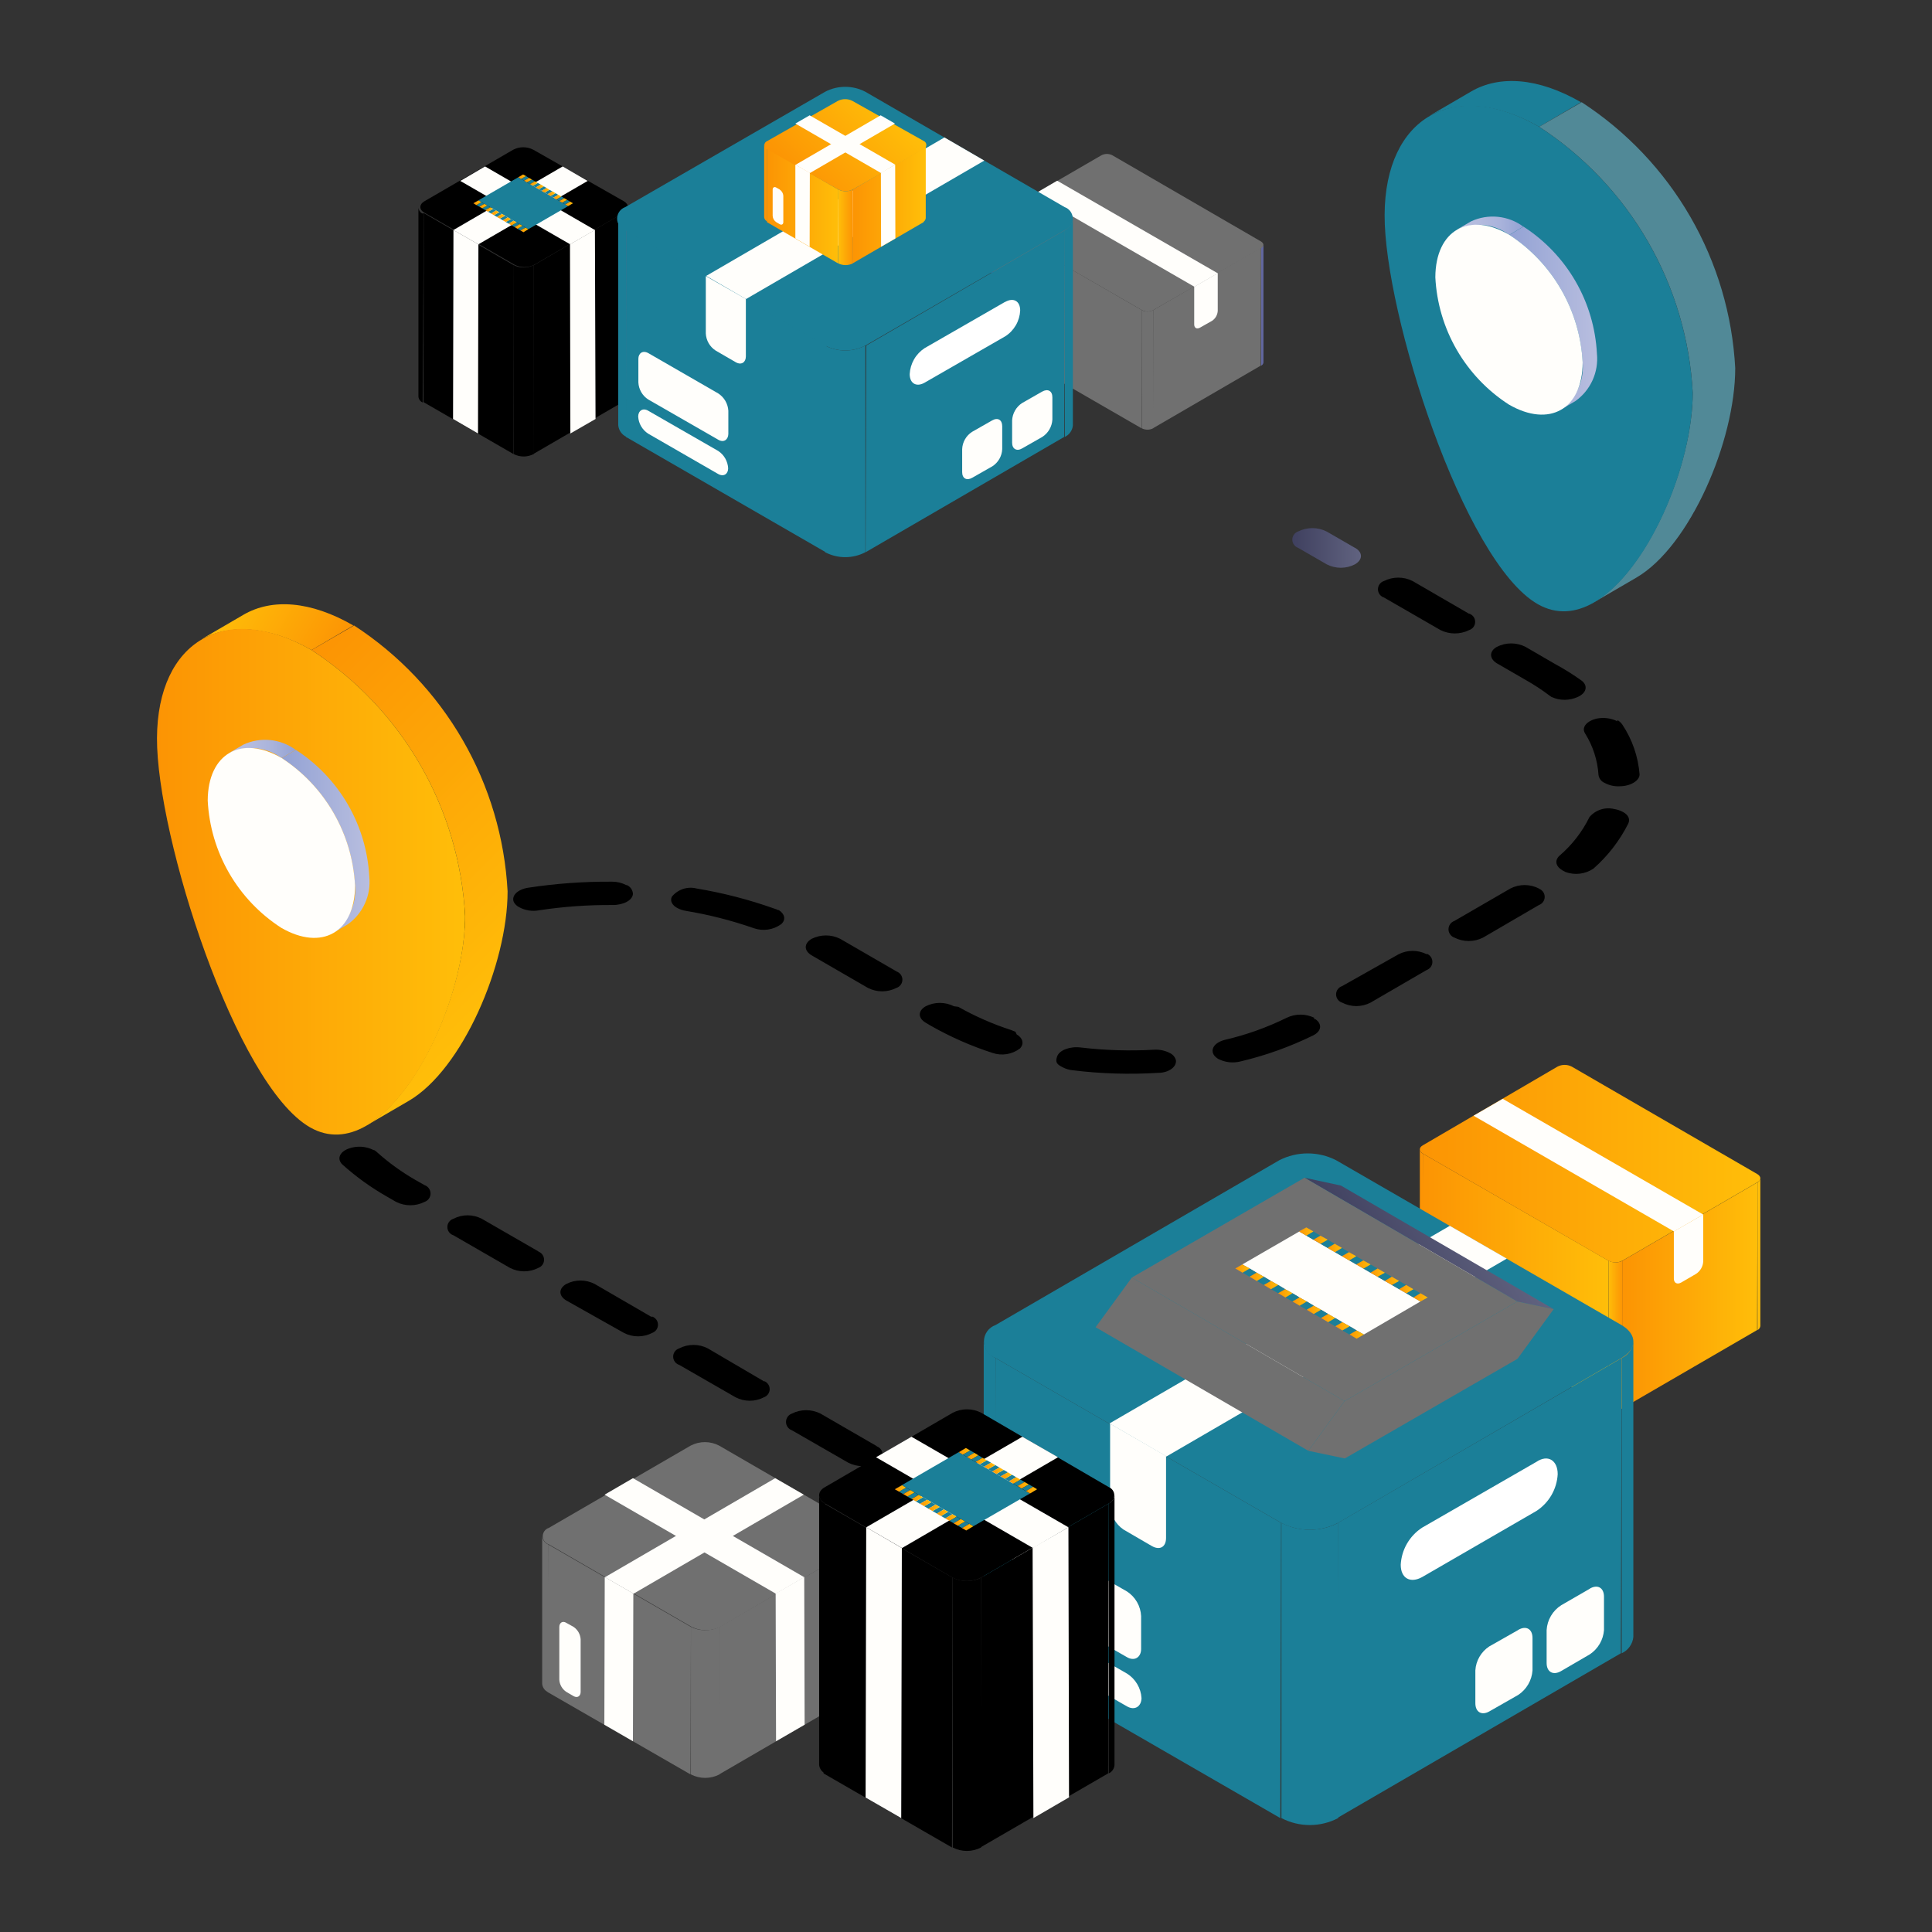 <?xml version="1.0" encoding="UTF-8"?>
<svg xmlns="http://www.w3.org/2000/svg" width="126" height="126" viewBox="0 0 126 126" fill="none">
  <rect x="0" y="0" width="126" height="126" fill="#333333" stroke="none"/>
  <path d="M40.911 13.532V25.856C40.905 25.936 40.878 26.012 40.831 26.077C40.785 26.142 40.722 26.193 40.648 26.224V13.899C40.724 13.87 40.79 13.82 40.839 13.755C40.888 13.69 40.917 13.613 40.924 13.532" fill="#616380"></path>
  <path d="M27.643 13.899L27.565 26.25C27.489 26.217 27.423 26.165 27.375 26.098C27.326 26.031 27.297 25.952 27.289 25.869V13.545C27.295 13.626 27.323 13.704 27.369 13.771C27.415 13.838 27.478 13.891 27.552 13.926" fill="black"></path>
  <path d="M40.635 13.899L40.609 26.224L34.781 29.61L34.807 17.299L40.635 13.899Z" fill="black"></path>
  <path d="M33.51 17.299L33.484 29.61L27.617 26.224L27.643 13.899L33.51 17.299Z" fill="black"></path>
  <path d="M34.809 17.286V29.61C34.606 29.716 34.381 29.771 34.152 29.771C33.924 29.771 33.699 29.716 33.496 29.61V17.286C33.699 17.391 33.924 17.447 34.152 17.447C34.381 17.447 34.606 17.391 34.809 17.286Z" fill="black"></path>
  <path d="M40.687 13.125C41.041 13.335 41.054 13.676 40.687 13.873L34.859 17.259C34.657 17.365 34.431 17.421 34.203 17.421C33.974 17.421 33.749 17.365 33.547 17.259L27.68 13.873C27.326 13.676 27.326 13.335 27.68 13.125L33.468 9.765C33.67 9.659 33.896 9.604 34.124 9.604C34.353 9.604 34.578 9.659 34.781 9.765L40.687 13.125Z" fill="black"></path>
  <path d="M38.325 11.8L36.697 10.854L29.57 15.002L31.198 15.934L38.325 11.8Z" fill="#FFFEFB"></path>
  <path d="M31.201 15.934L29.573 15.002L29.547 27.326L31.174 28.271L31.201 15.934Z" fill="#FFFEFB"></path>
  <path d="M38.799 14.989L37.172 15.934L37.198 28.271L38.839 27.326L38.799 14.989Z" fill="#FFFEFB"></path>
  <path d="M38.8 15.002L31.634 10.854L30.02 11.8L37.186 15.934L38.8 15.002Z" fill="#FFFEFB"></path>
  <path d="M34.113 11.379L30.871 13.256L34.139 15.146L30.871 13.256L31.199 13.072L31.396 13.178L31.58 13.296L31.777 13.401L31.974 13.519L32.157 13.624L32.354 13.729L32.551 13.847L32.735 13.952L32.932 14.07L33.115 14.175L33.312 14.293L33.496 14.398L33.693 14.503L33.89 14.621L34.074 14.726L34.27 14.844L34.454 14.949L37.053 13.44L33.798 11.563L34.113 11.379Z" fill="#1B7F98"></path>
  <path d="M37.183 13.151L36.986 13.033L36.658 13.217L36.474 13.112L36.803 12.928L36.606 12.81L36.278 13.007L36.094 12.889L36.409 12.705L36.225 12.6L35.897 12.784L35.713 12.666L36.028 12.482L35.831 12.377L35.516 12.561L35.319 12.456L35.648 12.259L35.464 12.154L35.136 12.338L34.939 12.232L35.267 12.036L35.07 11.931L34.755 12.114L34.558 12.009L34.886 11.826L34.689 11.707L34.361 11.891L34.178 11.786L34.492 11.602L34.309 11.484L33.981 11.668L33.797 11.563L34.112 11.379L33.797 11.563L37.052 13.44L36.855 13.335L37.183 13.151Z" fill="#1B7F98"></path>
  <path d="M34.27 14.844L34.074 14.726L33.745 14.923L33.562 14.805L33.89 14.621L33.693 14.503L33.365 14.7L33.181 14.582L33.496 14.398L33.312 14.293L32.984 14.477L32.8 14.372L33.115 14.175L32.932 14.07L32.604 14.254L32.407 14.149L32.735 13.952L32.551 13.847L32.223 14.031L32.026 13.926L32.354 13.729L32.157 13.624L31.842 13.807L31.645 13.703L31.974 13.519L31.777 13.401L31.449 13.584L31.265 13.479L31.58 13.296L31.396 13.178L31.068 13.374L30.871 13.256L31.199 13.072L30.871 13.256L34.139 15.146L33.942 15.028L34.27 14.844Z" fill="#1B7F98"></path>
  <path d="M34.309 11.484L34.112 11.379L33.797 11.563L33.981 11.668L34.309 11.484Z" fill="url(#paint0_linear_303_9374)"></path>
  <path d="M34.692 11.707L34.495 11.602L34.18 11.786L34.363 11.891L34.692 11.707Z" fill="url(#paint1_linear_303_9374)"></path>
  <path d="M35.071 11.931L34.887 11.826L34.559 12.009L34.755 12.114L35.071 11.931Z" fill="url(#paint2_linear_303_9374)"></path>
  <path d="M35.466 12.154L35.27 12.036L34.941 12.232L35.138 12.338L35.466 12.154Z" fill="url(#paint3_linear_303_9374)"></path>
  <path d="M35.832 12.377L35.648 12.259L35.32 12.456L35.517 12.561L35.832 12.377Z" fill="url(#paint4_linear_303_9374)"></path>
  <path d="M36.227 12.6L36.03 12.482L35.715 12.666L35.899 12.784L36.227 12.6Z" fill="url(#paint5_linear_303_9374)"></path>
  <path d="M36.606 12.81L36.409 12.705L36.094 12.889L36.278 13.007L36.606 12.81Z" fill="url(#paint6_linear_303_9374)"></path>
  <path d="M37.367 13.256L37.184 13.151L36.855 13.335L37.052 13.44L37.367 13.256Z" fill="url(#paint7_linear_303_9374)"></path>
  <path d="M36.988 13.033L36.805 12.928L36.477 13.112L36.66 13.217L36.988 13.033Z" fill="url(#paint8_linear_303_9374)"></path>
  <path d="M31.396 13.178L31.199 13.072L30.871 13.256L31.068 13.374L31.396 13.178Z" fill="url(#paint9_linear_303_9374)"></path>
  <path d="M31.777 13.401L31.581 13.296L31.266 13.479L31.449 13.584L31.777 13.401Z" fill="url(#paint10_linear_303_9374)"></path>
  <path d="M32.156 13.624L31.973 13.519L31.645 13.703L31.841 13.807L32.156 13.624Z" fill="url(#paint11_linear_303_9374)"></path>
  <path d="M32.548 13.847L32.352 13.729L32.023 13.926L32.22 14.031L32.548 13.847Z" fill="url(#paint12_linear_303_9374)"></path>
  <path d="M32.931 14.07L32.734 13.952L32.406 14.149L32.603 14.254L32.931 14.07Z" fill="url(#paint13_linear_303_9374)"></path>
  <path d="M33.313 14.293L33.116 14.175L32.801 14.372L32.984 14.477L33.313 14.293Z" fill="url(#paint14_linear_303_9374)"></path>
  <path d="M33.692 14.503L33.495 14.398L33.18 14.582L33.363 14.7L33.692 14.503Z" fill="url(#paint15_linear_303_9374)"></path>
  <path d="M34.453 14.95L34.27 14.845L33.941 15.028L34.138 15.146L34.453 14.95Z" fill="url(#paint16_linear_303_9374)"></path>
  <path d="M34.074 14.726L33.891 14.621L33.562 14.805L33.746 14.923L34.074 14.726Z" fill="url(#paint17_linear_303_9374)"></path>
  <path d="M64.785 14.648V22.339C64.744 22.32 64.709 22.291 64.684 22.254C64.659 22.217 64.644 22.174 64.641 22.129V14.438C64.645 14.485 64.662 14.531 64.69 14.57C64.717 14.609 64.755 14.64 64.798 14.661" fill="#535899"></path>
  <path d="M74.47 20.226L74.444 27.93L64.758 22.339L64.784 14.634L74.47 20.226Z" fill="#707070"></path>
  <path d="M82.4 15.934V23.638C82.396 23.684 82.379 23.729 82.351 23.766C82.323 23.803 82.285 23.831 82.242 23.848V16.144C82.285 16.127 82.323 16.098 82.351 16.061C82.379 16.024 82.396 15.98 82.4 15.934Z" fill="#6267A0"></path>
  <path d="M82.243 16.144L82.217 23.848L75.195 27.93L75.208 20.226L82.243 16.144Z" fill="#707070"></path>
  <path d="M75.209 20.226V27.93C75.094 27.991 74.965 28.023 74.835 28.023C74.705 28.023 74.576 27.991 74.461 27.93V20.226C74.574 20.287 74.7 20.318 74.828 20.318C74.957 20.318 75.083 20.287 75.196 20.226" fill="#707070"></path>
  <path d="M82.243 15.75C82.439 15.868 82.453 16.065 82.243 16.183L75.208 20.226C75.095 20.287 74.968 20.318 74.84 20.318C74.712 20.318 74.586 20.287 74.473 20.226L64.786 14.648C64.576 14.516 64.576 14.333 64.786 14.214L71.821 10.133C71.934 10.072 72.061 10.04 72.189 10.04C72.317 10.04 72.444 10.072 72.556 10.133L82.243 15.75Z" fill="#707070"></path>
  <path d="M79.421 17.824L68.947 11.786L67.438 12.666L77.898 18.703L79.421 17.824Z" fill="#FFFEFB"></path>
  <path d="M79.405 17.824L77.883 18.703V21.157C77.883 21.394 78.053 21.486 78.263 21.367L79.051 20.921C79.157 20.849 79.246 20.754 79.309 20.642C79.373 20.531 79.41 20.406 79.418 20.278V17.824" fill="#FFFEFB"></path>
  <path d="M69.97 14.267V27.746C69.956 27.906 69.9 28.059 69.807 28.19C69.715 28.321 69.591 28.426 69.445 28.494V15.015C69.591 14.947 69.715 14.842 69.807 14.711C69.9 14.58 69.956 14.427 69.97 14.267Z" fill="#1B7F98"></path>
  <path d="M40.858 15.015V28.494C40.71 28.426 40.582 28.32 40.487 28.186C40.393 28.052 40.335 27.896 40.32 27.733V14.254C40.333 14.418 40.389 14.575 40.484 14.709C40.579 14.843 40.708 14.949 40.858 15.015Z" fill="#1B7F98"></path>
  <path d="M69.447 15.015L69.407 28.494L56.453 36.015L56.492 22.536L69.447 15.015Z" fill="#1B7F98"></path>
  <path d="M53.893 22.536L53.853 36.015L40.82 28.494L40.86 15.015L53.893 22.536Z" fill="#1B7F98"></path>
  <path d="M56.438 22.536V36.015C56.032 36.227 55.582 36.337 55.125 36.337C54.668 36.337 54.218 36.227 53.812 36.015V22.536C54.218 22.747 54.668 22.858 55.125 22.858C55.582 22.858 56.032 22.747 56.438 22.536Z" fill="#1B7F98"></path>
  <path d="M69.431 13.506C69.587 13.561 69.722 13.663 69.818 13.798C69.913 13.933 69.965 14.095 69.965 14.26C69.965 14.426 69.913 14.587 69.818 14.722C69.722 14.857 69.587 14.96 69.431 15.015L56.438 22.536C56.032 22.747 55.582 22.858 55.125 22.858C54.668 22.858 54.218 22.747 53.812 22.536L40.779 15.015C40.623 14.96 40.488 14.857 40.393 14.722C40.297 14.587 40.246 14.426 40.246 14.26C40.246 14.095 40.297 13.933 40.393 13.798C40.488 13.663 40.623 13.561 40.779 13.506L53.812 5.985C54.218 5.773 54.668 5.663 55.125 5.663C55.582 5.663 56.032 5.773 56.438 5.985L69.431 13.506Z" fill="#1B7F98"></path>
  <path d="M64.193 10.474L61.595 8.964L46.055 17.994L48.653 19.504L64.193 10.474Z" fill="#FFFEFB"></path>
  <path d="M48.656 19.504L46.031 18.008V21.748C46.042 21.972 46.105 22.19 46.217 22.384C46.329 22.578 46.486 22.743 46.674 22.864L47.987 23.625C48.354 23.835 48.643 23.625 48.643 23.244V19.504" fill="#FFFEFB"></path>
  <path d="M65.549 19.688L60.299 22.706C60.016 22.892 59.78 23.142 59.611 23.436C59.442 23.731 59.345 24.061 59.328 24.399C59.328 25.016 59.774 25.266 60.312 24.951L65.562 21.932C65.847 21.75 66.083 21.502 66.252 21.21C66.421 20.918 66.518 20.589 66.534 20.252C66.534 19.635 66.101 19.386 65.562 19.688" fill="white"></path>
  <path d="M46.845 29.413L42.277 26.788C41.923 26.578 41.621 26.788 41.621 27.169C41.634 27.394 41.7 27.612 41.815 27.806C41.929 28 42.087 28.164 42.277 28.285L46.832 30.91C47.199 31.119 47.488 30.91 47.488 30.542C47.476 30.317 47.412 30.097 47.3 29.901C47.189 29.705 47.033 29.538 46.845 29.413Z" fill="#FFFEFB"></path>
  <path d="M46.843 25.659L42.289 23.034C41.922 22.824 41.633 23.034 41.633 23.402V24.938C41.643 25.161 41.707 25.379 41.819 25.573C41.931 25.767 42.087 25.932 42.276 26.053L46.843 28.678C47.198 28.888 47.487 28.678 47.5 28.311V26.788C47.487 26.562 47.42 26.341 47.306 26.145C47.192 25.949 47.034 25.783 46.843 25.659Z" fill="#FFFEFB"></path>
  <path d="M67.963 25.541L66.651 26.29C66.463 26.414 66.307 26.581 66.195 26.777C66.084 26.973 66.019 27.193 66.008 27.418V28.875C66.008 29.282 66.31 29.453 66.664 29.243L67.977 28.494C68.167 28.371 68.326 28.205 68.44 28.009C68.554 27.812 68.62 27.592 68.633 27.366V25.909C68.633 25.489 68.331 25.331 67.963 25.541Z" fill="#FFFEFB"></path>
  <path d="M64.706 27.418L63.393 28.166C63.203 28.289 63.045 28.455 62.933 28.652C62.821 28.848 62.758 29.069 62.75 29.295V30.791C62.75 31.198 63.039 31.369 63.406 31.159L64.719 30.411C64.907 30.29 65.064 30.125 65.176 29.931C65.288 29.737 65.351 29.519 65.362 29.295V27.799C65.362 27.379 65.073 27.208 64.706 27.418Z" fill="#FFFEFB"></path>
  <path d="M92.794 75.233V84.866C92.741 84.841 92.695 84.802 92.661 84.754C92.627 84.706 92.605 84.65 92.598 84.591V74.957C92.602 75.016 92.623 75.074 92.658 75.122C92.692 75.171 92.74 75.209 92.794 75.233Z" fill="#FC9404"></path>
  <path d="M104.893 82.215L104.867 91.849L92.766 84.866L92.792 75.233L104.893 82.215Z" fill="url(#paint18_linear_303_9374)"></path>
  <path d="M114.805 76.847V86.481C114.798 86.536 114.778 86.589 114.746 86.635C114.714 86.681 114.671 86.718 114.621 86.743V77.109C114.672 77.085 114.715 77.048 114.747 77.002C114.779 76.956 114.799 76.903 114.805 76.847Z" fill="#FFBE09"></path>
  <path d="M114.621 77.109L114.595 86.743L105.801 91.849L105.827 82.215L114.621 77.109Z" fill="url(#paint19_linear_303_9374)"></path>
  <path d="M105.83 82.215V91.849C105.685 91.92 105.526 91.956 105.364 91.956C105.203 91.956 105.044 91.92 104.898 91.849V82.215C105.042 82.292 105.202 82.332 105.364 82.332C105.527 82.332 105.687 82.292 105.83 82.215Z" fill="url(#paint20_linear_303_9374)"></path>
  <path d="M114.608 76.571C114.871 76.729 114.871 76.965 114.608 77.109L105.815 82.215C105.671 82.292 105.511 82.332 105.349 82.332C105.186 82.332 105.026 82.292 104.883 82.215L92.794 75.233C92.532 75.075 92.532 74.839 92.794 74.694L101.575 69.562C101.719 69.488 101.879 69.449 102.041 69.449C102.203 69.449 102.363 69.488 102.507 69.562L114.608 76.571Z" fill="url(#paint21_linear_303_9374)"></path>
  <path d="M111.077 79.21L98.005 71.663L96.102 72.765L109.174 80.312L111.077 79.21Z" fill="#FFFEFB"></path>
  <path d="M111.08 79.21L109.164 80.312V83.383C109.164 83.672 109.374 83.79 109.637 83.646L110.608 83.081C110.743 82.994 110.857 82.876 110.939 82.737C111.021 82.598 111.069 82.442 111.08 82.281V79.21Z" fill="#FFFEFB"></path>
  <path d="M106.523 87.504V106.759C106.5 106.987 106.418 107.205 106.284 107.392C106.151 107.578 105.97 107.727 105.762 107.822V88.567C105.97 88.472 106.151 88.324 106.284 88.138C106.418 87.951 106.5 87.733 106.523 87.504Z" fill="#1B7F98"></path>
  <path d="M64.931 88.567V107.822C64.718 107.727 64.534 107.578 64.397 107.389C64.261 107.2 64.178 106.978 64.156 106.746V87.491C64.178 87.723 64.261 87.945 64.397 88.134C64.534 88.323 64.718 88.473 64.931 88.567Z" fill="#1B7F98"></path>
  <path d="M105.762 88.568L105.709 107.822L87.203 118.571L87.256 99.317L105.762 88.568Z" fill="#1B7F98"></path>
  <path d="M83.552 99.317L83.499 118.571L64.875 107.822L64.927 88.568L83.552 99.317Z" fill="#1B7F98"></path>
  <path d="M87.272 99.317V118.571C86.7 118.869 86.065 119.025 85.421 119.025C84.777 119.025 84.142 118.869 83.57 118.571V99.317C84.142 99.613 84.777 99.767 85.421 99.767C86.065 99.767 86.7 99.613 87.272 99.317Z" fill="#1B7F98"></path>
  <path d="M105.747 86.415C106.784 87.019 106.784 87.977 105.747 88.568L87.267 99.317C86.693 99.615 86.056 99.771 85.41 99.771C84.763 99.771 84.126 99.615 83.553 99.317L64.928 88.568C64.706 88.489 64.513 88.343 64.377 88.15C64.241 87.958 64.168 87.727 64.168 87.491C64.168 87.255 64.241 87.025 64.377 86.832C64.513 86.64 64.706 86.494 64.928 86.415L83.435 75.666C84.008 75.374 84.642 75.222 85.285 75.222C85.928 75.222 86.562 75.374 87.136 75.666L105.747 86.415Z" fill="#1B7F98"></path>
  <path d="M98.268 82.084L94.554 79.944L72.359 92.833L76.074 94.986L98.268 82.084Z" fill="#FFFEFB"></path>
  <path d="M76.126 94.999L72.398 92.846V98.188C72.413 98.497 72.499 98.799 72.65 99.07C72.8 99.341 73.01 99.573 73.265 99.75L75.115 100.826C75.64 101.128 76.047 100.892 76.047 100.301V94.959" fill="#FFFEFB"></path>
  <path d="M100.198 95.34L92.743 99.632C92.338 99.897 92.001 100.254 91.759 100.673C91.517 101.093 91.378 101.564 91.352 102.047C91.352 102.94 91.982 103.281 92.756 102.848L100.198 98.543C100.603 98.28 100.94 97.926 101.182 97.509C101.423 97.091 101.563 96.623 101.589 96.141C101.589 95.248 100.959 94.828 100.198 95.34Z" fill="white"></path>
  <path d="M73.502 109.148L66.94 105.381C66.428 105.079 66.008 105.381 66.008 105.906C66.027 106.229 66.122 106.543 66.284 106.823C66.445 107.103 66.67 107.342 66.94 107.52L73.502 111.287C74.014 111.576 74.434 111.287 74.447 110.749C74.428 110.426 74.333 110.112 74.168 109.834C74.004 109.555 73.776 109.32 73.502 109.148Z" fill="#FFFEFB"></path>
  <path d="M73.502 103.793L66.94 100.026C66.428 99.737 66.008 100.026 66.008 100.564V102.703C66.023 103.024 66.114 103.336 66.274 103.615C66.433 103.893 66.657 104.13 66.927 104.304L73.489 108.071C74.001 108.373 74.421 108.071 74.421 107.546V105.394C74.405 105.073 74.313 104.761 74.154 104.483C73.994 104.205 73.771 103.968 73.502 103.793Z" fill="#FFFEFB"></path>
  <path d="M103.689 103.609L101.825 104.685C101.547 104.86 101.315 105.1 101.149 105.383C100.982 105.666 100.886 105.985 100.867 106.313V108.452C100.867 109.043 101.287 109.279 101.799 108.99L103.689 107.888C103.951 107.712 104.17 107.479 104.33 107.206C104.489 106.933 104.584 106.628 104.608 106.313V104.134C104.608 103.543 104.188 103.307 103.676 103.609" fill="#FFFEFB"></path>
  <path d="M99.001 106.312L97.124 107.376C96.863 107.548 96.645 107.779 96.487 108.05C96.33 108.321 96.238 108.625 96.219 108.937V111.077C96.219 111.667 96.639 111.904 97.151 111.602L99.014 110.539C99.282 110.362 99.506 110.125 99.668 109.847C99.829 109.569 99.925 109.258 99.946 108.937V106.824C99.946 106.234 99.526 105.997 99.014 106.299" fill="#FFFEFB"></path>
  <path d="M62.751 97.571L60.874 96.482C60.586 96.34 60.269 96.266 59.949 96.266C59.627 96.266 59.311 96.34 59.023 96.482C58.909 96.518 58.809 96.59 58.738 96.687C58.667 96.783 58.629 96.9 58.629 97.02C58.629 97.14 58.667 97.257 58.738 97.354C58.809 97.45 58.909 97.522 59.023 97.558L60.887 98.635C61.173 98.783 61.49 98.86 61.812 98.86C62.134 98.86 62.452 98.783 62.737 98.635C62.847 98.595 62.942 98.523 63.009 98.428C63.076 98.333 63.112 98.219 63.112 98.103C63.112 97.987 63.076 97.873 63.009 97.778C62.942 97.683 62.847 97.611 62.737 97.571" fill="url(#paint22_linear_303_9374)"></path>
  <path d="M35.109 81.611L31.421 79.485C31.135 79.337 30.817 79.259 30.495 79.259C30.173 79.259 29.856 79.337 29.57 79.485C29.456 79.521 29.356 79.593 29.285 79.689C29.214 79.786 29.176 79.903 29.176 80.023C29.176 80.143 29.214 80.26 29.285 80.357C29.356 80.453 29.456 80.525 29.57 80.561L33.258 82.688C33.544 82.836 33.861 82.913 34.183 82.913C34.505 82.913 34.823 82.836 35.109 82.688C35.218 82.648 35.313 82.576 35.38 82.481C35.447 82.386 35.483 82.272 35.483 82.156C35.483 82.04 35.447 81.926 35.38 81.831C35.313 81.736 35.218 81.663 35.109 81.624M42.472 85.877L38.784 83.737C38.498 83.589 38.181 83.512 37.858 83.512C37.536 83.512 37.219 83.589 36.933 83.737C36.421 84.026 36.421 84.512 36.933 84.814L40.687 86.927C40.973 87.075 41.29 87.153 41.612 87.153C41.934 87.153 42.252 87.075 42.538 86.927C42.647 86.888 42.742 86.816 42.809 86.721C42.876 86.625 42.912 86.512 42.912 86.395C42.912 86.279 42.876 86.165 42.809 86.07C42.742 85.975 42.647 85.903 42.538 85.864M49.874 90.116L46.16 87.938C45.872 87.789 45.552 87.712 45.228 87.712C44.904 87.712 44.584 87.789 44.296 87.938C44.182 87.974 44.082 88.045 44.011 88.142C43.94 88.239 43.902 88.356 43.902 88.476C43.902 88.596 43.94 88.712 44.011 88.809C44.082 88.906 44.182 88.978 44.296 89.014L47.971 91.127C48.257 91.275 48.575 91.353 48.897 91.353C49.219 91.353 49.536 91.275 49.822 91.127C49.931 91.088 50.026 91.016 50.093 90.921C50.161 90.825 50.197 90.712 50.197 90.595C50.197 90.479 50.161 90.365 50.093 90.27C50.026 90.175 49.931 90.103 49.822 90.064M57.185 94.316L53.51 92.19C53.221 92.044 52.902 91.969 52.578 91.969C52.255 91.969 51.935 92.044 51.646 92.19C51.533 92.23 51.436 92.303 51.367 92.401C51.298 92.499 51.261 92.615 51.261 92.735C51.261 92.854 51.298 92.971 51.367 93.068C51.436 93.166 51.533 93.24 51.646 93.279L55.321 95.392C55.609 95.541 55.929 95.618 56.253 95.618C56.577 95.618 56.897 95.541 57.185 95.392C57.295 95.353 57.389 95.281 57.457 95.186C57.524 95.091 57.56 94.977 57.56 94.861C57.56 94.745 57.524 94.631 57.457 94.536C57.389 94.441 57.295 94.368 57.185 94.329M24.372 75.009C24.123 74.881 23.85 74.806 23.57 74.788C23.29 74.77 23.009 74.809 22.745 74.904C22.128 75.127 21.957 75.6 22.338 75.954C23.227 76.752 24.2 77.451 25.239 78.041L25.829 78.382C26.119 78.528 26.438 78.604 26.761 78.604C27.085 78.604 27.404 78.528 27.693 78.382C27.806 78.343 27.904 78.269 27.973 78.171C28.042 78.074 28.079 77.957 28.079 77.838C28.079 77.718 28.042 77.602 27.973 77.504C27.904 77.406 27.806 77.333 27.693 77.293L27.089 76.952C26.188 76.434 25.343 75.822 24.569 75.127C24.514 75.076 24.452 75.032 24.386 74.996M21.393 69.313C21.096 69.151 20.76 69.073 20.422 69.09C19.7 69.09 19.109 69.444 19.109 69.864C19.175 70.971 19.48 72.05 20.002 73.028C20.084 73.158 20.197 73.266 20.33 73.343C20.733 73.553 21.195 73.622 21.642 73.539C22.338 73.408 22.719 72.988 22.509 72.581C22.05 71.73 21.781 70.79 21.721 69.825C21.712 69.715 21.672 69.609 21.608 69.519C21.543 69.428 21.455 69.358 21.354 69.313M23.769 63.538C23.683 63.485 23.59 63.446 23.493 63.42C23.193 63.314 22.871 63.285 22.557 63.335C22.243 63.386 21.947 63.514 21.695 63.709C20.848 64.573 20.163 65.582 19.674 66.688C19.631 66.829 19.644 66.981 19.71 67.113C19.776 67.245 19.89 67.346 20.028 67.397C20.222 67.508 20.436 67.579 20.658 67.607C20.947 67.675 21.25 67.658 21.529 67.558C21.809 67.458 22.053 67.279 22.233 67.043C22.652 66.066 23.248 65.176 23.992 64.418C24.281 64.116 24.176 63.748 23.769 63.512M30.948 59.286C30.707 59.162 30.443 59.088 30.173 59.067C29.902 59.047 29.63 59.081 29.373 59.167C27.889 59.652 26.459 60.29 25.108 61.071H25.016C24.491 61.372 24.504 61.845 25.016 62.147C25.303 62.289 25.62 62.363 25.941 62.363C26.262 62.363 26.579 62.289 26.866 62.147L26.958 62.081C28.134 61.41 29.374 60.855 30.659 60.428C31.302 60.218 31.512 59.745 31.145 59.391C31.08 59.331 31.01 59.278 30.935 59.233M40.844 57.724C40.564 57.579 40.254 57.502 39.939 57.501C38.102 57.486 36.268 57.618 34.453 57.894C33.757 57.999 33.337 58.419 33.508 58.826C33.588 58.974 33.711 59.093 33.862 59.167C34.263 59.383 34.727 59.453 35.174 59.364C36.76 59.125 38.362 59.011 39.965 59.023C40.687 59.023 41.278 58.695 41.278 58.275C41.267 58.156 41.225 58.043 41.156 57.946C41.086 57.849 40.992 57.772 40.884 57.724M50.767 59.364C50.684 59.319 50.596 59.284 50.504 59.259C48.858 58.673 47.162 58.233 45.438 57.947C45.147 57.871 44.84 57.88 44.554 57.973C44.268 58.066 44.015 58.239 43.824 58.472C43.679 58.734 43.824 59.023 44.152 59.207C44.331 59.306 44.527 59.372 44.729 59.404C46.233 59.653 47.713 60.03 49.153 60.532C49.451 60.638 49.771 60.669 50.084 60.623C50.397 60.577 50.694 60.456 50.951 60.27C51.279 59.968 51.174 59.587 50.767 59.338M58.471 63.354L54.796 61.228C54.507 61.083 54.188 61.007 53.864 61.007C53.541 61.007 53.222 61.083 52.932 61.228C52.421 61.53 52.421 62.002 52.932 62.304L56.608 64.431C56.894 64.576 57.211 64.652 57.533 64.652C57.854 64.652 58.171 64.576 58.458 64.431C58.572 64.394 58.672 64.323 58.743 64.226C58.814 64.129 58.852 64.012 58.852 63.892C58.852 63.773 58.814 63.656 58.743 63.559C58.672 63.462 58.572 63.391 58.458 63.354M66.228 67.292L65.939 67.174C64.745 66.788 63.593 66.282 62.501 65.664L62.212 65.625C61.927 65.481 61.612 65.406 61.293 65.406C60.974 65.406 60.659 65.481 60.374 65.625C59.849 65.927 59.862 66.399 60.374 66.701L60.729 66.911C62 67.631 63.342 68.221 64.732 68.67C65.031 68.77 65.349 68.796 65.66 68.746C65.971 68.696 66.265 68.57 66.517 68.381C66.806 68.079 66.714 67.699 66.307 67.463M76.308 68.683C75.985 68.513 75.622 68.436 75.258 68.46C73.669 68.55 72.075 68.502 70.494 68.316C69.785 68.224 69.089 68.486 68.945 68.893C68.801 69.3 68.945 69.418 69.299 69.602C69.503 69.71 69.726 69.777 69.956 69.799C71.802 70.026 73.664 70.083 75.521 69.969C76.243 69.969 76.754 69.562 76.689 69.142C76.662 69.043 76.615 68.95 76.549 68.871C76.483 68.791 76.401 68.727 76.308 68.683ZM85.706 66.373C85.427 66.24 85.122 66.171 84.813 66.171C84.504 66.171 84.199 66.24 83.921 66.373C82.633 67.008 81.277 67.493 79.878 67.817C79.209 67.987 78.907 68.434 79.183 68.827C79.259 68.923 79.352 69.003 79.458 69.064C79.908 69.292 80.426 69.348 80.915 69.221C82.548 68.834 84.133 68.266 85.64 67.528C86.191 67.252 86.244 66.78 85.784 66.465H85.706M93.056 62.239C92.77 62.09 92.452 62.013 92.13 62.013C91.808 62.013 91.491 62.09 91.205 62.239L87.53 64.312C87.416 64.349 87.316 64.42 87.245 64.517C87.174 64.614 87.136 64.731 87.136 64.851C87.136 64.971 87.174 65.087 87.245 65.184C87.316 65.281 87.416 65.353 87.53 65.389C87.816 65.537 88.133 65.615 88.455 65.615C88.777 65.615 89.095 65.537 89.381 65.389L93.043 63.263C93.152 63.223 93.247 63.151 93.314 63.056C93.381 62.961 93.417 62.847 93.417 62.731C93.417 62.614 93.381 62.501 93.314 62.406C93.247 62.31 93.152 62.238 93.043 62.199M100.366 57.947C100.078 57.798 99.759 57.721 99.434 57.721C99.11 57.721 98.791 57.798 98.502 57.947L94.854 60.06C94.741 60.1 94.643 60.173 94.574 60.271C94.505 60.368 94.468 60.485 94.468 60.605C94.468 60.724 94.505 60.841 94.574 60.938C94.643 61.036 94.741 61.11 94.854 61.149C95.143 61.295 95.462 61.37 95.786 61.37C96.109 61.37 96.428 61.295 96.718 61.149L100.366 59.023C100.476 58.984 100.571 58.912 100.638 58.817C100.705 58.721 100.741 58.608 100.741 58.492C100.741 58.375 100.705 58.261 100.638 58.166C100.571 58.071 100.476 57.999 100.366 57.96M105.853 52.959C105.673 52.861 105.478 52.794 105.275 52.763C104.984 52.691 104.678 52.703 104.393 52.796C104.108 52.888 103.854 53.059 103.661 53.287C103.187 54.252 102.522 55.11 101.705 55.807C101.364 56.123 101.469 56.516 101.902 56.766L102.099 56.871C102.399 56.98 102.721 57.017 103.038 56.978C103.355 56.94 103.658 56.826 103.923 56.647C104.861 55.822 105.632 54.824 106.194 53.707C106.325 53.419 106.194 53.143 105.853 52.959ZM105.485 47.04C105.078 46.841 104.618 46.777 104.173 46.856C103.49 47.001 103.123 47.434 103.372 47.827C103.886 48.646 104.189 49.58 104.251 50.544C104.267 50.656 104.312 50.762 104.381 50.852C104.45 50.942 104.541 51.012 104.645 51.056C104.942 51.219 105.278 51.296 105.616 51.279C106.338 51.279 106.929 50.912 106.929 50.505C106.838 49.341 106.449 48.22 105.8 47.25C105.718 47.132 105.61 47.033 105.485 46.961M95.812 40.031L92.124 37.892C91.835 37.746 91.516 37.671 91.192 37.671C90.868 37.671 90.549 37.746 90.26 37.892C90.146 37.928 90.046 38 89.975 38.096C89.904 38.193 89.866 38.31 89.866 38.43C89.866 38.55 89.904 38.667 89.975 38.764C90.046 38.86 90.146 38.932 90.26 38.968L93.948 41.094C94.238 41.237 94.557 41.311 94.88 41.311C95.203 41.311 95.522 41.237 95.812 41.094C95.926 41.058 96.026 40.986 96.097 40.89C96.168 40.793 96.206 40.676 96.206 40.556C96.206 40.436 96.168 40.319 96.097 40.223C96.026 40.126 95.926 40.054 95.812 40.018M101.429 43.312L99.487 42.184C99.198 42.038 98.879 41.962 98.555 41.962C98.231 41.962 97.912 42.038 97.623 42.184C97.111 42.472 97.124 42.958 97.623 43.26L99.552 44.376C100.073 44.67 100.572 44.999 101.049 45.36L101.18 45.452C101.45 45.576 101.743 45.64 102.04 45.64C102.336 45.64 102.63 45.576 102.899 45.452C103.464 45.203 103.582 44.717 103.149 44.389C102.599 43.994 102.025 43.634 101.429 43.312Z" fill="black"></path>
  <path d="M88.383 35.739L86.52 34.663C86.231 34.518 85.912 34.442 85.588 34.442C85.264 34.442 84.945 34.518 84.656 34.663C84.546 34.702 84.451 34.774 84.384 34.869C84.317 34.965 84.281 35.078 84.281 35.195C84.281 35.311 84.317 35.425 84.384 35.52C84.451 35.615 84.546 35.687 84.656 35.726L86.52 36.802C86.806 36.951 87.123 37.028 87.445 37.028C87.767 37.028 88.085 36.951 88.37 36.802C88.882 36.501 88.895 36.028 88.37 35.726" fill="url(#paint23_linear_303_9374)"></path>
  <path d="M13.125 41.698L15.894 40.084C17.732 39.021 20.252 39.178 23.047 40.793L20.317 42.394C17.522 40.793 14.989 40.688 13.125 41.698Z" fill="url(#paint24_linear_303_9374)"></path>
  <path d="M20.32 42.394L23.09 40.792C26.007 42.689 28.435 45.248 30.175 48.261C31.916 51.274 32.919 54.656 33.104 58.131C33.104 62.895 30.151 69.759 26.66 71.794L23.89 73.408C27.368 71.374 30.322 64.509 30.335 59.745C30.149 56.269 29.145 52.885 27.405 49.87C25.665 46.855 23.237 44.294 20.32 42.394Z" fill="url(#paint25_linear_303_9374)"></path>
  <path d="M20.318 42.394C23.235 44.294 25.663 46.855 27.403 49.87C29.143 52.886 30.147 56.269 30.333 59.745C30.333 66.124 25.083 76.296 20.227 73.526C15.37 70.757 10.212 54.521 10.238 48.143C10.265 41.764 14.767 39.191 20.318 42.394Z" fill="url(#paint26_linear_303_9374)"></path>
  <path d="M14.953 49.101L15.872 48.562C16.419 48.308 17.024 48.205 17.625 48.265C18.225 48.325 18.799 48.546 19.284 48.904L18.366 49.442C17.88 49.084 17.307 48.863 16.706 48.803C16.106 48.743 15.5 48.846 14.953 49.101Z" fill="url(#paint27_linear_303_9374)"></path>
  <path d="M18.375 49.442L19.294 48.904C20.691 49.806 21.854 51.028 22.687 52.467C23.52 53.907 23.999 55.525 24.084 57.186C24.144 57.78 24.046 58.38 23.799 58.923C23.553 59.468 23.166 59.937 22.68 60.283L21.761 60.821C22.239 60.474 22.619 60.008 22.863 59.469C23.107 58.931 23.206 58.339 23.152 57.75C23.066 56.087 22.589 54.468 21.759 53.024C20.928 51.58 19.769 50.353 18.375 49.442Z" fill="url(#paint28_linear_303_9374)"></path>
  <path d="M18.377 49.442C19.771 50.353 20.93 51.58 21.76 53.024C22.591 54.468 23.068 56.087 23.154 57.75C23.154 60.808 20.989 62.042 18.337 60.506C16.938 59.603 15.774 58.379 14.941 56.937C14.108 55.495 13.63 53.875 13.547 52.211C13.56 49.127 15.752 47.906 18.377 49.442Z" fill="#FFFEFB"></path>
  <path d="M35.74 100.721V110.355C35.635 110.307 35.544 110.232 35.477 110.137C35.41 110.043 35.37 109.932 35.359 109.817V100.183C35.37 100.298 35.41 100.409 35.477 100.503C35.544 100.598 35.635 100.673 35.74 100.721Z" fill="#707070"></path>
  <path d="M45.06 106.102L45.034 115.723L35.715 110.355L35.741 100.721L45.06 106.102Z" fill="#707070"></path>
  <path d="M56.545 100.196V109.817C56.537 109.933 56.498 110.045 56.43 110.14C56.363 110.235 56.271 110.309 56.164 110.355V100.721C56.269 100.677 56.36 100.604 56.427 100.512C56.494 100.419 56.535 100.31 56.545 100.196Z" fill="#B8BEDF"></path>
  <path d="M56.165 100.721L56.138 110.355L46.898 115.723L46.925 106.102L56.165 100.721Z" fill="#707070"></path>
  <path d="M46.922 106.103V115.723C46.634 115.872 46.315 115.949 45.99 115.949C45.666 115.949 45.347 115.872 45.059 115.723V106.103C45.349 106.245 45.667 106.319 45.99 106.319C46.314 106.319 46.632 106.245 46.922 106.103Z" fill="#707070"></path>
  <path d="M56.163 99.645C56.277 99.681 56.377 99.753 56.448 99.85C56.519 99.946 56.557 100.063 56.557 100.183C56.557 100.303 56.519 100.42 56.448 100.517C56.377 100.613 56.277 100.685 56.163 100.721L46.975 106.103C46.685 106.245 46.366 106.319 46.043 106.319C45.72 106.319 45.401 106.245 45.111 106.103L35.793 100.721C35.678 100.685 35.578 100.613 35.508 100.517C35.437 100.42 35.398 100.303 35.398 100.183C35.398 100.063 35.437 99.946 35.508 99.85C35.578 99.753 35.678 99.681 35.793 99.645L45.046 94.277C45.332 94.129 45.649 94.051 45.971 94.051C46.293 94.051 46.611 94.129 46.896 94.277L56.163 99.645Z" fill="#707070"></path>
  <path d="M52.421 97.479L50.557 96.403L39.453 102.861L41.317 103.937L52.421 97.479Z" fill="#FFFEFB"></path>
  <path d="M41.304 103.924L39.44 102.848L39.414 112.481L41.278 113.558L41.304 103.924Z" fill="#FFFEFB"></path>
  <path d="M52.45 102.848L50.586 103.924L50.612 113.558L52.476 112.481L52.45 102.848Z" fill="#FFFEFB"></path>
  <path d="M52.45 102.861L41.28 96.403L39.43 97.479L50.599 103.937L52.45 102.861Z" fill="#FFFEFB"></path>
  <path d="M37.408 106.102L36.936 105.84C36.687 105.682 36.477 105.84 36.477 106.102V109.541C36.485 109.701 36.531 109.857 36.611 109.996C36.691 110.135 36.802 110.254 36.936 110.342L37.408 110.617C37.658 110.762 37.868 110.617 37.868 110.342V106.903C37.856 106.744 37.809 106.589 37.73 106.45C37.65 106.312 37.54 106.193 37.408 106.102Z" fill="#FFFEFB"></path>
  <path d="M72.685 97.519V115.119C72.675 115.235 72.634 115.345 72.567 115.44C72.501 115.534 72.41 115.609 72.305 115.658V98.057C72.409 98.008 72.499 97.932 72.566 97.838C72.632 97.744 72.674 97.634 72.685 97.519Z" fill="black"></path>
  <path d="M53.816 98.057V115.657C53.708 115.608 53.615 115.531 53.545 115.434C53.477 115.337 53.434 115.224 53.422 115.106V97.506C53.434 97.624 53.477 97.737 53.545 97.834C53.615 97.93 53.708 98.007 53.816 98.057Z" fill="black"></path>
  <path d="M72.307 98.057L72.268 115.658L63.934 120.488L63.986 102.887L72.307 98.057Z" fill="black"></path>
  <path d="M62.124 102.887L62.085 120.488L53.711 115.658L53.75 98.057L62.124 102.887Z" fill="black"></path>
  <path d="M63.983 102.887V120.488C63.698 120.636 63.38 120.713 63.058 120.713C62.736 120.713 62.419 120.636 62.133 120.488V102.887C62.421 103.035 62.74 103.113 63.065 103.113C63.389 103.113 63.708 103.035 63.997 102.887" fill="black"></path>
  <path d="M72.304 96.981C72.412 97.023 72.505 97.097 72.571 97.193C72.637 97.289 72.672 97.403 72.672 97.519C72.672 97.635 72.637 97.749 72.571 97.845C72.505 97.941 72.412 98.015 72.304 98.057L63.983 102.887C63.694 103.035 63.375 103.113 63.051 103.113C62.727 103.113 62.407 103.035 62.119 102.887L53.811 98.057C53.299 97.755 53.286 97.269 53.811 96.981L62.132 92.138C62.42 91.989 62.74 91.912 63.064 91.912C63.388 91.912 63.708 91.989 63.996 92.138L72.304 96.981Z" fill="black"></path>
  <path d="M69 95.038L66.677 93.7L56.492 99.606L58.828 100.958L69 95.038Z" fill="#FFFEFB"></path>
  <path d="M58.816 100.958L56.492 99.606L56.453 117.233L58.776 118.571L58.816 100.958Z" fill="#FFFEFB"></path>
  <path d="M69.68 99.606L67.344 100.944L67.396 118.571L69.719 117.219L69.68 99.606Z" fill="#FFFEFB"></path>
  <path d="M69.68 99.606L59.443 93.7L57.133 95.038L67.37 100.958L69.68 99.606Z" fill="#FFFEFB"></path>
  <path d="M62.989 94.434L58.355 97.125L63.015 99.816L58.355 97.125L58.828 96.862L59.09 97.02L59.366 97.177L59.642 97.335L59.917 97.493L60.193 97.65L60.469 97.808L60.744 97.965L61.02 98.123L61.282 98.28L61.558 98.438L61.834 98.595L62.109 98.752L62.385 98.91L62.66 99.067L62.936 99.225L63.212 99.382L63.474 99.54L67.175 97.401L62.529 94.71L62.989 94.434Z" fill="#1B7F98"></path>
  <path d="M67.374 96.968L67.099 96.81L66.626 97.073L66.364 96.915L66.823 96.653L66.547 96.495L66.088 96.757L65.812 96.6L66.272 96.338L65.996 96.18L65.537 96.442L65.261 96.285L65.734 96.022L65.458 95.865L64.986 96.127L64.71 95.97L65.183 95.707L64.907 95.55L64.448 95.812L64.172 95.655L64.631 95.392L64.356 95.235L63.896 95.498L63.621 95.34L64.08 95.078L63.804 94.907L63.345 95.183L63.069 95.025L63.542 94.749L63.266 94.592L62.794 94.868L62.531 94.71L62.991 94.434L62.531 94.71L67.177 97.401L66.915 97.243L67.374 96.968Z" fill="#1B7F98"></path>
  <path d="M63.212 99.382L62.936 99.225L62.464 99.501L62.188 99.343L62.66 99.067L62.385 98.91L61.925 99.186L61.65 99.028L62.109 98.752L61.834 98.595L61.374 98.871L61.099 98.713L61.558 98.438L61.282 98.28L60.823 98.543L60.547 98.398L61.02 98.123L60.744 97.965L60.285 98.228L60.009 98.07L60.469 97.808L60.193 97.65L59.734 97.912L59.458 97.755L59.917 97.493L59.642 97.335L59.182 97.597L58.907 97.44L59.366 97.177L59.09 97.02L58.631 97.282L58.355 97.125L58.828 96.862L58.355 97.125L63.015 99.816L62.739 99.658L63.212 99.382Z" fill="#1B7F98"></path>
  <path d="M63.266 94.592L62.991 94.434L62.531 94.71L62.794 94.868L63.266 94.592Z" fill="url(#paint29_linear_303_9374)"></path>
  <path d="M63.801 94.907L63.539 94.749L63.066 95.025L63.342 95.183L63.801 94.907Z" fill="url(#paint30_linear_303_9374)"></path>
  <path d="M64.352 95.235L64.077 95.078L63.617 95.34L63.893 95.498L64.352 95.235Z" fill="url(#paint31_linear_303_9374)"></path>
  <path d="M64.907 95.55L64.631 95.393L64.172 95.655L64.448 95.813L64.907 95.55Z" fill="url(#paint32_linear_303_9374)"></path>
  <path d="M65.455 95.865L65.18 95.707L64.707 95.97L64.983 96.127L65.455 95.865Z" fill="url(#paint33_linear_303_9374)"></path>
  <path d="M65.993 96.18L65.73 96.022L65.258 96.285L65.533 96.442L65.993 96.18Z" fill="url(#paint34_linear_303_9374)"></path>
  <path d="M66.547 96.495L66.272 96.338L65.812 96.6L66.088 96.758L66.547 96.495Z" fill="url(#paint35_linear_303_9374)"></path>
  <path d="M67.636 97.125L67.373 96.968L66.914 97.243L67.177 97.401L67.636 97.125Z" fill="url(#paint36_linear_303_9374)"></path>
  <path d="M67.094 96.81L66.819 96.653L66.359 96.915L66.622 97.073L67.094 96.81Z" fill="url(#paint37_linear_303_9374)"></path>
  <path d="M59.09 97.02L58.828 96.862L58.355 97.125L58.631 97.282L59.09 97.02Z" fill="url(#paint38_linear_303_9374)"></path>
  <path d="M59.641 97.335L59.366 97.177L58.906 97.44L59.182 97.597L59.641 97.335Z" fill="url(#paint39_linear_303_9374)"></path>
  <path d="M60.192 97.65L59.916 97.493L59.457 97.755L59.733 97.913L60.192 97.65Z" fill="url(#paint40_linear_303_9374)"></path>
  <path d="M60.743 97.965L60.467 97.808L60.008 98.07L60.283 98.228L60.743 97.965Z" fill="url(#paint41_linear_303_9374)"></path>
  <path d="M61.282 98.28L61.019 98.123L60.547 98.398L60.822 98.543L61.282 98.28Z" fill="url(#paint42_linear_303_9374)"></path>
  <path d="M61.833 98.595L61.557 98.438L61.098 98.713L61.373 98.871L61.833 98.595Z" fill="url(#paint43_linear_303_9374)"></path>
  <path d="M62.383 98.91L62.108 98.752L61.648 99.028L61.924 99.186L62.383 98.91Z" fill="url(#paint44_linear_303_9374)"></path>
  <path d="M63.473 99.54L63.211 99.383L62.738 99.658L63.014 99.816L63.473 99.54Z" fill="url(#paint45_linear_303_9374)"></path>
  <path d="M62.936 99.225L62.66 99.068L62.188 99.343L62.463 99.501L62.936 99.225Z" fill="url(#paint46_linear_303_9374)"></path>
  <path d="M50.033 9.673V14.438C49.978 14.414 49.931 14.376 49.896 14.327C49.861 14.278 49.841 14.221 49.836 14.162V9.411C49.842 9.468 49.863 9.523 49.898 9.57C49.932 9.616 49.979 9.652 50.033 9.673Z" fill="#FC9404"></path>
  <path d="M54.679 12.364L54.666 17.181L50.02 14.49L50.033 9.673L54.679 12.364Z" fill="url(#paint47_linear_303_9374)"></path>
  <path d="M60.375 9.411V14.227C60.368 14.283 60.348 14.336 60.316 14.382C60.284 14.427 60.241 14.465 60.191 14.49V9.673C60.242 9.649 60.285 9.612 60.318 9.566C60.35 9.52 60.37 9.466 60.375 9.411Z" fill="#FFBE09"></path>
  <path d="M60.244 9.673L60.231 14.49L55.598 17.181L55.611 12.364L60.244 9.673Z" fill="url(#paint48_linear_303_9374)"></path>
  <path d="M55.612 12.364V17.181C55.467 17.252 55.307 17.29 55.146 17.29C54.984 17.29 54.825 17.252 54.68 17.181V12.364C54.825 12.435 54.984 12.473 55.146 12.473C55.307 12.473 55.467 12.435 55.612 12.364Z" fill="url(#paint49_linear_303_9374)"></path>
  <path d="M60.23 9.187C60.284 9.209 60.331 9.246 60.363 9.294C60.396 9.342 60.414 9.398 60.414 9.457C60.414 9.515 60.396 9.571 60.363 9.62C60.331 9.668 60.284 9.704 60.23 9.726L55.61 12.364C55.465 12.435 55.305 12.473 55.144 12.473C54.982 12.473 54.823 12.435 54.678 12.364L50.032 9.739C49.977 9.718 49.931 9.681 49.898 9.633C49.865 9.585 49.848 9.528 49.848 9.47C49.848 9.412 49.865 9.355 49.898 9.307C49.931 9.259 49.977 9.222 50.032 9.201L54.652 6.576C54.797 6.504 54.956 6.467 55.117 6.467C55.279 6.467 55.439 6.504 55.584 6.576L60.23 9.187Z" fill="url(#paint50_linear_303_9374)"></path>
  <path d="M58.367 8.059L57.435 7.521L51.883 10.749L52.815 11.288L58.367 8.059Z" fill="#FFFEFB"></path>
  <path d="M52.816 11.274L51.871 10.736V15.553L52.803 16.091L52.816 11.274Z" fill="#FFFEFB"></path>
  <path d="M58.381 10.736L57.449 11.274L57.462 16.091L58.394 15.553L58.381 10.736Z" fill="#FFFEFB"></path>
  <path d="M58.381 10.736L52.803 7.521L51.871 8.059L57.462 11.288L58.381 10.736Z" fill="#FFFEFB"></path>
  <path d="M50.863 12.364L50.627 12.233C50.496 12.154 50.391 12.233 50.391 12.364V14.083C50.396 14.165 50.42 14.244 50.461 14.315C50.502 14.385 50.559 14.445 50.627 14.49L50.85 14.621C50.981 14.7 51.086 14.621 51.086 14.49V12.771C51.081 12.689 51.057 12.61 51.016 12.539C50.975 12.469 50.918 12.409 50.85 12.364" fill="#FFFEFB"></path>
  <path d="M98.951 84.879L85.078 76.808L87.454 77.32L101.327 85.378L98.951 84.879Z" fill="url(#paint51_linear_303_9374)"></path>
  <path d="M87.689 91.376L73.816 83.318L85.078 76.808L98.951 84.879L87.689 91.376Z" fill="#707070"></path>
  <path d="M85.326 94.618L71.453 86.559L73.816 83.318L87.689 91.376L85.326 94.618Z" fill="#707070"></path>
  <path d="M98.952 84.879L101.327 85.378L98.965 88.62L87.704 95.117L85.328 94.618L87.691 91.376L98.952 84.879Z" fill="#707070"></path>
  <path d="M85.196 80.049L80.562 82.727L88.477 87.307L80.562 82.727L81.022 82.464L81.494 82.727L81.954 83.002L82.426 83.265L82.886 83.541L83.358 83.803L83.817 84.079L84.29 84.341L84.749 84.617L85.222 84.879L85.681 85.155L86.154 85.417L86.613 85.693L87.073 85.956L87.545 86.231L88.017 86.494L88.477 86.769L88.949 87.032L92.638 84.879L84.723 80.312L85.196 80.049Z" fill="#FFFEFB"></path>
  <path d="M92.637 84.341L92.178 84.079L91.718 84.341L91.246 84.079L91.705 83.803L91.246 83.541L90.773 83.803L90.314 83.541L90.773 83.265L90.314 83.002L89.841 83.265L89.382 83.002L89.841 82.727L89.382 82.464L88.923 82.727L88.45 82.464L88.909 82.202L88.45 81.926L87.991 82.202L87.518 81.926L87.978 81.664L87.518 81.388L87.059 81.664L86.586 81.388L87.046 81.112L86.586 80.85L86.127 81.112L85.654 80.85L86.114 80.587L85.654 80.312L85.195 80.587L84.723 80.312L85.195 80.049L84.723 80.312L92.637 84.879L92.178 84.617L92.637 84.341Z" fill="#1B7F98"></path>
  <path d="M88.477 86.769L88.017 86.494L87.545 86.769L87.086 86.494L87.545 86.231L87.073 85.956L86.613 86.231L86.154 85.956L86.613 85.693L86.154 85.418L85.681 85.693L85.222 85.418L85.681 85.155L85.222 84.879L84.763 85.155L84.29 84.879L84.749 84.617L84.29 84.341L83.831 84.617L83.358 84.341L83.817 84.079L83.358 83.803L82.886 84.079L82.426 83.803L82.886 83.541L82.426 83.265L81.967 83.541L81.494 83.265L81.954 83.002L81.494 82.727L81.035 83.002L80.562 82.727L81.022 82.464L80.562 82.727L88.477 87.308L88.017 87.032L88.477 86.769Z" fill="#1B7F98"></path>
  <path d="M85.654 80.312L85.195 80.049L84.723 80.312L85.195 80.587L85.654 80.312Z" fill="url(#paint52_linear_303_9374)"></path>
  <path d="M87.518 81.388L87.045 81.112L86.586 81.388L87.058 81.664L87.518 81.388Z" fill="url(#paint53_linear_303_9374)"></path>
  <path d="M89.385 82.464L88.912 82.202L88.453 82.464L88.926 82.727L89.385 82.464Z" fill="url(#paint54_linear_303_9374)"></path>
  <path d="M91.244 83.541L90.772 83.265L90.312 83.541L90.772 83.803L91.244 83.541Z" fill="url(#paint55_linear_303_9374)"></path>
  <path d="M93.112 84.617L92.639 84.341L92.18 84.617L92.639 84.879L93.112 84.617Z" fill="url(#paint56_linear_303_9374)"></path>
  <path d="M81.494 82.727L81.022 82.464L80.562 82.727L81.035 83.002L81.494 82.727Z" fill="url(#paint57_linear_303_9374)"></path>
  <path d="M83.358 83.803L82.885 83.541L82.426 83.803L82.885 84.079L83.358 83.803Z" fill="url(#paint58_linear_303_9374)"></path>
  <path d="M85.221 84.879L84.748 84.617L84.289 84.879L84.762 85.155L85.221 84.879Z" fill="url(#paint59_linear_303_9374)"></path>
  <path d="M87.075 85.956L86.616 85.693L86.156 85.956L86.616 86.231L87.075 85.956Z" fill="url(#paint60_linear_303_9374)"></path>
  <path d="M88.948 87.032L88.475 86.769L88.016 87.032L88.475 87.308L88.948 87.032Z" fill="url(#paint61_linear_303_9374)"></path>
  <path d="M86.588 80.85L86.116 80.588L85.656 80.85L86.129 81.113L86.588 80.85Z" fill="url(#paint62_linear_303_9374)"></path>
  <path d="M88.448 81.926L87.975 81.664L87.516 81.926L87.988 82.202L88.448 81.926Z" fill="url(#paint63_linear_303_9374)"></path>
  <path d="M90.315 83.003L89.842 82.727L89.383 83.003L89.842 83.265L90.315 83.003Z" fill="url(#paint64_linear_303_9374)"></path>
  <path d="M92.178 84.079L91.706 83.803L91.246 84.079L91.719 84.341L92.178 84.079Z" fill="url(#paint65_linear_303_9374)"></path>
  <path d="M82.424 83.265L81.952 83.002L81.492 83.265L81.965 83.541L82.424 83.265Z" fill="url(#paint66_linear_303_9374)"></path>
  <path d="M84.291 84.341L83.819 84.079L83.359 84.341L83.832 84.617L84.291 84.341Z" fill="url(#paint67_linear_303_9374)"></path>
  <path d="M86.151 85.418L85.678 85.155L85.219 85.418L85.678 85.693L86.151 85.418Z" fill="url(#paint68_linear_303_9374)"></path>
  <path d="M88.018 86.494L87.545 86.231L87.086 86.494L87.545 86.769L88.018 86.494Z" fill="url(#paint69_linear_303_9374)"></path>
  <path d="M93.188 7.573L95.957 5.959C97.794 4.896 100.314 5.053 103.11 6.668L100.38 8.269C97.584 6.668 95.051 6.563 93.188 7.573Z" fill="url(#paint70_linear_303_9374)"></path>
  <path d="M100.383 8.269L103.152 6.667C106.07 8.564 108.498 11.123 110.238 14.136C111.978 17.149 112.982 20.531 113.167 24.006C113.167 28.77 110.213 35.634 106.722 37.669L103.953 39.283C107.431 37.249 110.384 30.384 110.397 25.62C110.211 22.144 109.208 18.76 107.467 15.745C105.727 12.73 103.3 10.169 100.383 8.269Z" fill="url(#paint71_linear_303_9374)"></path>
  <path d="M100.381 8.269C103.298 10.169 105.725 12.73 107.465 15.745C109.206 18.761 110.209 22.144 110.395 25.62C110.395 31.999 105.145 42.171 100.289 39.401C95.433 36.632 90.275 20.396 90.301 14.018C90.327 7.639 94.829 5.066 100.381 8.269Z" fill="#1B7F98"></path>
  <path d="M95.016 14.976L95.934 14.438C96.481 14.183 97.087 14.08 97.687 14.14C98.288 14.2 98.861 14.421 99.347 14.779L98.428 15.317C97.942 14.959 97.369 14.738 96.769 14.678C96.168 14.618 95.563 14.721 95.016 14.976Z" fill="url(#paint72_linear_303_9374)"></path>
  <path d="M98.438 15.317L99.356 14.779C100.754 15.681 101.917 16.902 102.75 18.342C103.583 19.782 104.061 21.399 104.147 23.061C104.207 23.655 104.108 24.255 103.862 24.799C103.615 25.343 103.229 25.812 102.742 26.158L101.824 26.696C102.302 26.349 102.681 25.883 102.925 25.345C103.169 24.806 103.269 24.214 103.215 23.625C103.129 21.962 102.651 20.343 101.821 18.899C100.991 17.455 99.832 16.228 98.438 15.317Z" fill="url(#paint73_linear_303_9374)"></path>
  <path d="M98.439 15.317C99.834 16.228 100.993 17.455 101.823 18.899C102.653 20.343 103.131 21.962 103.217 23.625C103.217 26.683 101.051 27.917 98.4 26.381C97.001 25.478 95.837 24.254 95.004 22.812C94.171 21.37 93.693 19.75 93.609 18.086C93.623 15.002 95.814 13.781 98.439 15.317Z" fill="#FFFEFB"></path>
  <defs>
    <linearGradient id="paint0_linear_303_9374" x1="33.797" y1="11.524" x2="34.309" y2="11.524" gradientUnits="userSpaceOnUse">
      <stop stop-color="#FC9404"></stop>
      <stop offset="1" stop-color="#FFBE09"></stop>
    </linearGradient>
    <linearGradient id="paint1_linear_303_9374" x1="34.18" y1="11.747" x2="34.692" y2="11.747" gradientUnits="userSpaceOnUse">
      <stop stop-color="#FC9404"></stop>
      <stop offset="1" stop-color="#FFBE09"></stop>
    </linearGradient>
    <linearGradient id="paint2_linear_303_9374" x1="34.559" y1="11.97" x2="35.071" y2="11.97" gradientUnits="userSpaceOnUse">
      <stop stop-color="#FC9404"></stop>
      <stop offset="1" stop-color="#FFBE09"></stop>
    </linearGradient>
    <linearGradient id="paint3_linear_303_9374" x1="34.941" y1="12.193" x2="35.453" y2="12.193" gradientUnits="userSpaceOnUse">
      <stop stop-color="#FC9404"></stop>
      <stop offset="1" stop-color="#FFBE09"></stop>
    </linearGradient>
    <linearGradient id="paint4_linear_303_9374" x1="35.32" y1="12.416" x2="35.845" y2="12.416" gradientUnits="userSpaceOnUse">
      <stop stop-color="#FC9404"></stop>
      <stop offset="1" stop-color="#FFBE09"></stop>
    </linearGradient>
    <linearGradient id="paint5_linear_303_9374" x1="35.715" y1="12.639" x2="36.227" y2="12.639" gradientUnits="userSpaceOnUse">
      <stop stop-color="#FC9404"></stop>
      <stop offset="1" stop-color="#FFBE09"></stop>
    </linearGradient>
    <linearGradient id="paint6_linear_303_9374" x1="36.094" y1="12.85" x2="36.606" y2="12.85" gradientUnits="userSpaceOnUse">
      <stop stop-color="#FC9404"></stop>
      <stop offset="1" stop-color="#FFBE09"></stop>
    </linearGradient>
    <linearGradient id="paint7_linear_303_9374" x1="36.855" y1="13.296" x2="37.367" y2="13.296" gradientUnits="userSpaceOnUse">
      <stop stop-color="#FC9404"></stop>
      <stop offset="1" stop-color="#FFBE09"></stop>
    </linearGradient>
    <linearGradient id="paint8_linear_303_9374" x1="36.477" y1="13.073" x2="36.988" y2="13.073" gradientUnits="userSpaceOnUse">
      <stop stop-color="#FC9404"></stop>
      <stop offset="1" stop-color="#FFBE09"></stop>
    </linearGradient>
    <linearGradient id="paint9_linear_303_9374" x1="30.871" y1="13.217" x2="31.396" y2="13.217" gradientUnits="userSpaceOnUse">
      <stop stop-color="#FC9404"></stop>
      <stop offset="1" stop-color="#FFBE09"></stop>
    </linearGradient>
    <linearGradient id="paint10_linear_303_9374" x1="31.266" y1="13.44" x2="31.777" y2="13.44" gradientUnits="userSpaceOnUse">
      <stop stop-color="#FC9404"></stop>
      <stop offset="1" stop-color="#FFBE09"></stop>
    </linearGradient>
    <linearGradient id="paint11_linear_303_9374" x1="31.645" y1="13.663" x2="32.156" y2="13.663" gradientUnits="userSpaceOnUse">
      <stop stop-color="#FC9404"></stop>
      <stop offset="1" stop-color="#FFBE09"></stop>
    </linearGradient>
    <linearGradient id="paint12_linear_303_9374" x1="32.023" y1="13.886" x2="32.535" y2="13.886" gradientUnits="userSpaceOnUse">
      <stop stop-color="#FC9404"></stop>
      <stop offset="1" stop-color="#FFBE09"></stop>
    </linearGradient>
    <linearGradient id="paint13_linear_303_9374" x1="32.406" y1="14.109" x2="32.931" y2="14.109" gradientUnits="userSpaceOnUse">
      <stop stop-color="#FC9404"></stop>
      <stop offset="1" stop-color="#FFBE09"></stop>
    </linearGradient>
    <linearGradient id="paint14_linear_303_9374" x1="32.801" y1="14.332" x2="33.313" y2="14.332" gradientUnits="userSpaceOnUse">
      <stop stop-color="#FC9404"></stop>
      <stop offset="1" stop-color="#FFBE09"></stop>
    </linearGradient>
    <linearGradient id="paint15_linear_303_9374" x1="33.18" y1="14.543" x2="33.692" y2="14.543" gradientUnits="userSpaceOnUse">
      <stop stop-color="#FC9404"></stop>
      <stop offset="1" stop-color="#FFBE09"></stop>
    </linearGradient>
    <linearGradient id="paint16_linear_303_9374" x1="33.941" y1="14.989" x2="34.453" y2="14.989" gradientUnits="userSpaceOnUse">
      <stop stop-color="#FC9404"></stop>
      <stop offset="1" stop-color="#FFBE09"></stop>
    </linearGradient>
    <linearGradient id="paint17_linear_303_9374" x1="33.562" y1="14.766" x2="34.074" y2="14.766" gradientUnits="userSpaceOnUse">
      <stop stop-color="#FC9404"></stop>
      <stop offset="1" stop-color="#FFBE09"></stop>
    </linearGradient>
    <linearGradient id="paint18_linear_303_9374" x1="92.766" y1="83.541" x2="104.893" y2="83.541" gradientUnits="userSpaceOnUse">
      <stop stop-color="#FC9404"></stop>
      <stop offset="1" stop-color="#FFBE09"></stop>
    </linearGradient>
    <linearGradient id="paint19_linear_303_9374" x1="105.801" y1="84.486" x2="114.621" y2="84.486" gradientUnits="userSpaceOnUse">
      <stop stop-color="#FC9404"></stop>
      <stop offset="1" stop-color="#FFBE09"></stop>
    </linearGradient>
    <linearGradient id="paint20_linear_303_9374" x1="104.872" y1="87.085" x2="105.83" y2="87.085" gradientUnits="userSpaceOnUse">
      <stop stop-color="#FFBE09"></stop>
      <stop offset="1" stop-color="#FC9404"></stop>
    </linearGradient>
    <linearGradient id="paint21_linear_303_9374" x1="92.598" y1="75.902" x2="114.805" y2="75.902" gradientUnits="userSpaceOnUse">
      <stop stop-color="#FC9404"></stop>
      <stop offset="1" stop-color="#FFBE09"></stop>
    </linearGradient>
    <linearGradient id="paint22_linear_303_9374" x1="58.642" y1="97.558" x2="63.131" y2="97.558" gradientUnits="userSpaceOnUse">
      <stop stop-color="#3F405F"></stop>
      <stop offset="1" stop-color="#616380"></stop>
    </linearGradient>
    <linearGradient id="paint23_linear_303_9374" x1="84.288" y1="35.739" x2="88.777" y2="35.739" gradientUnits="userSpaceOnUse">
      <stop stop-color="#3F405F"></stop>
      <stop offset="1" stop-color="#616380"></stop>
    </linearGradient>
    <linearGradient id="paint24_linear_303_9374" x1="14.595" y1="39.204" x2="21.643" y2="43.273" gradientUnits="userSpaceOnUse">
      <stop stop-color="#FFBE09"></stop>
      <stop offset="1" stop-color="#FC9404"></stop>
    </linearGradient>
    <linearGradient id="paint25_linear_303_9374" x1="14.742" y1="47.972" x2="32.763" y2="65.993" gradientUnits="userSpaceOnUse">
      <stop stop-color="#FC9404"></stop>
      <stop offset="1" stop-color="#FFBE09"></stop>
    </linearGradient>
    <linearGradient id="paint26_linear_303_9374" x1="10.238" y1="57.501" x2="30.333" y2="57.501" gradientUnits="userSpaceOnUse">
      <stop stop-color="#FC9404"></stop>
      <stop offset="1" stop-color="#FFBE09"></stop>
    </linearGradient>
    <linearGradient id="paint27_linear_303_9374" x1="14.953" y1="48.838" x2="19.284" y2="48.838" gradientUnits="userSpaceOnUse">
      <stop stop-color="#B8BEDF"></stop>
      <stop offset="0.34" stop-color="#B4BBDE"></stop>
      <stop offset="0.65" stop-color="#A9B3DB"></stop>
      <stop offset="0.95" stop-color="#97A5D5"></stop>
      <stop offset="1" stop-color="#93A2D4"></stop>
    </linearGradient>
    <linearGradient id="paint28_linear_303_9374" x1="18.362" y1="54.863" x2="24.071" y2="54.863" gradientUnits="userSpaceOnUse">
      <stop stop-color="#93A2D4"></stop>
      <stop offset="1" stop-color="#B8BEDF"></stop>
    </linearGradient>
    <linearGradient id="paint29_linear_303_9374" x1="62.531" y1="94.657" x2="63.266" y2="94.657" gradientUnits="userSpaceOnUse">
      <stop stop-color="#FC9404"></stop>
      <stop offset="1" stop-color="#FFBE09"></stop>
    </linearGradient>
    <linearGradient id="paint30_linear_303_9374" x1="63.066" y1="94.973" x2="63.801" y2="94.973" gradientUnits="userSpaceOnUse">
      <stop stop-color="#FC9404"></stop>
      <stop offset="1" stop-color="#FFBE09"></stop>
    </linearGradient>
    <linearGradient id="paint31_linear_303_9374" x1="63.617" y1="95.288" x2="64.352" y2="95.288" gradientUnits="userSpaceOnUse">
      <stop stop-color="#FC9404"></stop>
      <stop offset="1" stop-color="#FFBE09"></stop>
    </linearGradient>
    <linearGradient id="paint32_linear_303_9374" x1="64.172" y1="95.603" x2="64.907" y2="95.603" gradientUnits="userSpaceOnUse">
      <stop stop-color="#FC9404"></stop>
      <stop offset="1" stop-color="#FFBE09"></stop>
    </linearGradient>
    <linearGradient id="paint33_linear_303_9374" x1="64.72" y1="95.918" x2="65.442" y2="95.918" gradientUnits="userSpaceOnUse">
      <stop stop-color="#FC9404"></stop>
      <stop offset="1" stop-color="#FFBE09"></stop>
    </linearGradient>
    <linearGradient id="paint34_linear_303_9374" x1="65.258" y1="96.233" x2="65.993" y2="96.233" gradientUnits="userSpaceOnUse">
      <stop stop-color="#FC9404"></stop>
      <stop offset="1" stop-color="#FFBE09"></stop>
    </linearGradient>
    <linearGradient id="paint35_linear_303_9374" x1="65.812" y1="96.548" x2="66.547" y2="96.548" gradientUnits="userSpaceOnUse">
      <stop stop-color="#FC9404"></stop>
      <stop offset="1" stop-color="#FFBE09"></stop>
    </linearGradient>
    <linearGradient id="paint36_linear_303_9374" x1="66.901" y1="97.177" x2="67.636" y2="97.177" gradientUnits="userSpaceOnUse">
      <stop stop-color="#FC9404"></stop>
      <stop offset="1" stop-color="#FFBE09"></stop>
    </linearGradient>
    <linearGradient id="paint37_linear_303_9374" x1="66.359" y1="96.863" x2="67.094" y2="96.863" gradientUnits="userSpaceOnUse">
      <stop stop-color="#FC9404"></stop>
      <stop offset="1" stop-color="#FFBE09"></stop>
    </linearGradient>
    <linearGradient id="paint38_linear_303_9374" x1="58.355" y1="97.073" x2="59.09" y2="97.073" gradientUnits="userSpaceOnUse">
      <stop stop-color="#FC9404"></stop>
      <stop offset="1" stop-color="#FFBE09"></stop>
    </linearGradient>
    <linearGradient id="paint39_linear_303_9374" x1="58.906" y1="97.388" x2="59.641" y2="97.388" gradientUnits="userSpaceOnUse">
      <stop stop-color="#FC9404"></stop>
      <stop offset="1" stop-color="#FFBE09"></stop>
    </linearGradient>
    <linearGradient id="paint40_linear_303_9374" x1="59.457" y1="97.703" x2="60.192" y2="97.703" gradientUnits="userSpaceOnUse">
      <stop stop-color="#FC9404"></stop>
      <stop offset="1" stop-color="#FFBE09"></stop>
    </linearGradient>
    <linearGradient id="paint41_linear_303_9374" x1="60.008" y1="98.018" x2="60.743" y2="98.018" gradientUnits="userSpaceOnUse">
      <stop stop-color="#FC9404"></stop>
      <stop offset="1" stop-color="#FFBE09"></stop>
    </linearGradient>
    <linearGradient id="paint42_linear_303_9374" x1="60.547" y1="98.333" x2="61.282" y2="98.333" gradientUnits="userSpaceOnUse">
      <stop stop-color="#FC9404"></stop>
      <stop offset="1" stop-color="#FFBE09"></stop>
    </linearGradient>
    <linearGradient id="paint43_linear_303_9374" x1="61.098" y1="98.647" x2="61.833" y2="98.647" gradientUnits="userSpaceOnUse">
      <stop stop-color="#FC9404"></stop>
      <stop offset="1" stop-color="#FFBE09"></stop>
    </linearGradient>
    <linearGradient id="paint44_linear_303_9374" x1="61.648" y1="98.962" x2="62.383" y2="98.962" gradientUnits="userSpaceOnUse">
      <stop stop-color="#FC9404"></stop>
      <stop offset="1" stop-color="#FFBE09"></stop>
    </linearGradient>
    <linearGradient id="paint45_linear_303_9374" x1="62.738" y1="99.606" x2="63.473" y2="99.606" gradientUnits="userSpaceOnUse">
      <stop stop-color="#FC9404"></stop>
      <stop offset="1" stop-color="#FFBE09"></stop>
    </linearGradient>
    <linearGradient id="paint46_linear_303_9374" x1="62.201" y1="99.291" x2="62.922" y2="99.291" gradientUnits="userSpaceOnUse">
      <stop stop-color="#FC9404"></stop>
      <stop offset="1" stop-color="#FFBE09"></stop>
    </linearGradient>
    <linearGradient id="paint47_linear_303_9374" x1="50.02" y1="13.427" x2="54.679" y2="13.427" gradientUnits="userSpaceOnUse">
      <stop stop-color="#FC9404"></stop>
      <stop offset="1" stop-color="#FFBE09"></stop>
    </linearGradient>
    <linearGradient id="paint48_linear_303_9374" x1="55.598" y1="13.427" x2="60.244" y2="13.427" gradientUnits="userSpaceOnUse">
      <stop stop-color="#FC9404"></stop>
      <stop offset="1" stop-color="#FFBE09"></stop>
    </linearGradient>
    <linearGradient id="paint49_linear_303_9374" x1="54.667" y1="14.831" x2="55.612" y2="14.831" gradientUnits="userSpaceOnUse">
      <stop stop-color="#FFBE09"></stop>
      <stop offset="1" stop-color="#FC9404"></stop>
    </linearGradient>
    <linearGradient id="paint50_linear_303_9374" x1="52.434" y1="12.101" x2="57.828" y2="6.707" gradientUnits="userSpaceOnUse">
      <stop stop-color="#FC9404"></stop>
      <stop offset="1" stop-color="#FFBE09"></stop>
    </linearGradient>
    <linearGradient id="paint51_linear_303_9374" x1="88.963" y1="83.541" x2="97.442" y2="78.645" gradientUnits="userSpaceOnUse">
      <stop stop-color="#3F405F"></stop>
      <stop offset="1" stop-color="#616380"></stop>
    </linearGradient>
    <linearGradient id="paint52_linear_303_9374" x1="84.723" y1="80.312" x2="85.654" y2="80.312" gradientUnits="userSpaceOnUse">
      <stop stop-color="#FC9404"></stop>
      <stop offset="1" stop-color="#FFBE09"></stop>
    </linearGradient>
    <linearGradient id="paint53_linear_303_9374" x1="86.586" y1="81.388" x2="87.518" y2="81.388" gradientUnits="userSpaceOnUse">
      <stop stop-color="#FC9404"></stop>
      <stop offset="1" stop-color="#FFBE09"></stop>
    </linearGradient>
    <linearGradient id="paint54_linear_303_9374" x1="88.453" y1="82.464" x2="89.385" y2="82.464" gradientUnits="userSpaceOnUse">
      <stop stop-color="#FC9404"></stop>
      <stop offset="1" stop-color="#FFBE09"></stop>
    </linearGradient>
    <linearGradient id="paint55_linear_303_9374" x1="90.312" y1="83.541" x2="91.244" y2="83.541" gradientUnits="userSpaceOnUse">
      <stop stop-color="#FC9404"></stop>
      <stop offset="1" stop-color="#FFBE09"></stop>
    </linearGradient>
    <linearGradient id="paint56_linear_303_9374" x1="92.18" y1="84.617" x2="93.112" y2="84.617" gradientUnits="userSpaceOnUse">
      <stop stop-color="#FC9404"></stop>
      <stop offset="1" stop-color="#FFBE09"></stop>
    </linearGradient>
    <linearGradient id="paint57_linear_303_9374" x1="80.562" y1="82.727" x2="81.494" y2="82.727" gradientUnits="userSpaceOnUse">
      <stop stop-color="#FC9404"></stop>
      <stop offset="1" stop-color="#FFBE09"></stop>
    </linearGradient>
    <linearGradient id="paint58_linear_303_9374" x1="82.426" y1="83.803" x2="83.358" y2="83.803" gradientUnits="userSpaceOnUse">
      <stop stop-color="#FC9404"></stop>
      <stop offset="1" stop-color="#FFBE09"></stop>
    </linearGradient>
    <linearGradient id="paint59_linear_303_9374" x1="84.289" y1="84.879" x2="85.221" y2="84.879" gradientUnits="userSpaceOnUse">
      <stop stop-color="#FC9404"></stop>
      <stop offset="1" stop-color="#FFBE09"></stop>
    </linearGradient>
    <linearGradient id="paint60_linear_303_9374" x1="86.156" y1="85.956" x2="87.075" y2="85.956" gradientUnits="userSpaceOnUse">
      <stop stop-color="#FC9404"></stop>
      <stop offset="1" stop-color="#FFBE09"></stop>
    </linearGradient>
    <linearGradient id="paint61_linear_303_9374" x1="88.016" y1="87.032" x2="88.934" y2="87.032" gradientUnits="userSpaceOnUse">
      <stop stop-color="#FC9404"></stop>
      <stop offset="1" stop-color="#FFBE09"></stop>
    </linearGradient>
    <linearGradient id="paint62_linear_303_9374" x1="85.656" y1="80.85" x2="86.588" y2="80.85" gradientUnits="userSpaceOnUse">
      <stop stop-color="#FC9404"></stop>
      <stop offset="1" stop-color="#FFBE09"></stop>
    </linearGradient>
    <linearGradient id="paint63_linear_303_9374" x1="87.516" y1="81.926" x2="88.448" y2="81.926" gradientUnits="userSpaceOnUse">
      <stop stop-color="#FC9404"></stop>
      <stop offset="1" stop-color="#FFBE09"></stop>
    </linearGradient>
    <linearGradient id="paint64_linear_303_9374" x1="89.383" y1="83.003" x2="90.315" y2="83.003" gradientUnits="userSpaceOnUse">
      <stop stop-color="#FC9404"></stop>
      <stop offset="1" stop-color="#FFBE09"></stop>
    </linearGradient>
    <linearGradient id="paint65_linear_303_9374" x1="91.246" y1="84.079" x2="92.178" y2="84.079" gradientUnits="userSpaceOnUse">
      <stop stop-color="#FC9404"></stop>
      <stop offset="1" stop-color="#FFBE09"></stop>
    </linearGradient>
    <linearGradient id="paint66_linear_303_9374" x1="81.492" y1="83.265" x2="82.424" y2="83.265" gradientUnits="userSpaceOnUse">
      <stop stop-color="#FC9404"></stop>
      <stop offset="1" stop-color="#FFBE09"></stop>
    </linearGradient>
    <linearGradient id="paint67_linear_303_9374" x1="83.359" y1="84.341" x2="84.291" y2="84.341" gradientUnits="userSpaceOnUse">
      <stop stop-color="#FC9404"></stop>
      <stop offset="1" stop-color="#FFBE09"></stop>
    </linearGradient>
    <linearGradient id="paint68_linear_303_9374" x1="85.219" y1="85.418" x2="86.151" y2="85.418" gradientUnits="userSpaceOnUse">
      <stop stop-color="#FC9404"></stop>
      <stop offset="1" stop-color="#FFBE09"></stop>
    </linearGradient>
    <linearGradient id="paint69_linear_303_9374" x1="87.086" y1="86.494" x2="88.018" y2="86.494" gradientUnits="userSpaceOnUse">
      <stop stop-color="#FC9404"></stop>
      <stop offset="1" stop-color="#FFBE09"></stop>
    </linearGradient>
    <linearGradient id="paint70_linear_303_9374" x1="94.657" y1="5.079" x2="101.706" y2="9.148" gradientUnits="userSpaceOnUse">
      <stop offset="1" stop-color="#1B7F98"></stop>
    </linearGradient>
    <linearGradient id="paint71_linear_303_9374" x1="94.805" y1="17.929" x2="113.258" y2="28.573" gradientUnits="userSpaceOnUse">
      <stop offset="1" stop-color="#518997"></stop>
      <stop offset="1" stop-color="#616380"></stop>
    </linearGradient>
    <linearGradient id="paint72_linear_303_9374" x1="95.016" y1="14.713" x2="99.347" y2="14.713" gradientUnits="userSpaceOnUse">
      <stop stop-color="#B8BEDF"></stop>
      <stop offset="0.34" stop-color="#B4BBDE"></stop>
      <stop offset="0.65" stop-color="#A9B3DB"></stop>
      <stop offset="0.95" stop-color="#97A5D5"></stop>
      <stop offset="1" stop-color="#93A2D4"></stop>
    </linearGradient>
    <linearGradient id="paint73_linear_303_9374" x1="98.424" y1="20.738" x2="104.134" y2="20.738" gradientUnits="userSpaceOnUse">
      <stop stop-color="#93A2D4"></stop>
      <stop offset="1" stop-color="#B8BEDF"></stop>
    </linearGradient>
  </defs>
</svg>
